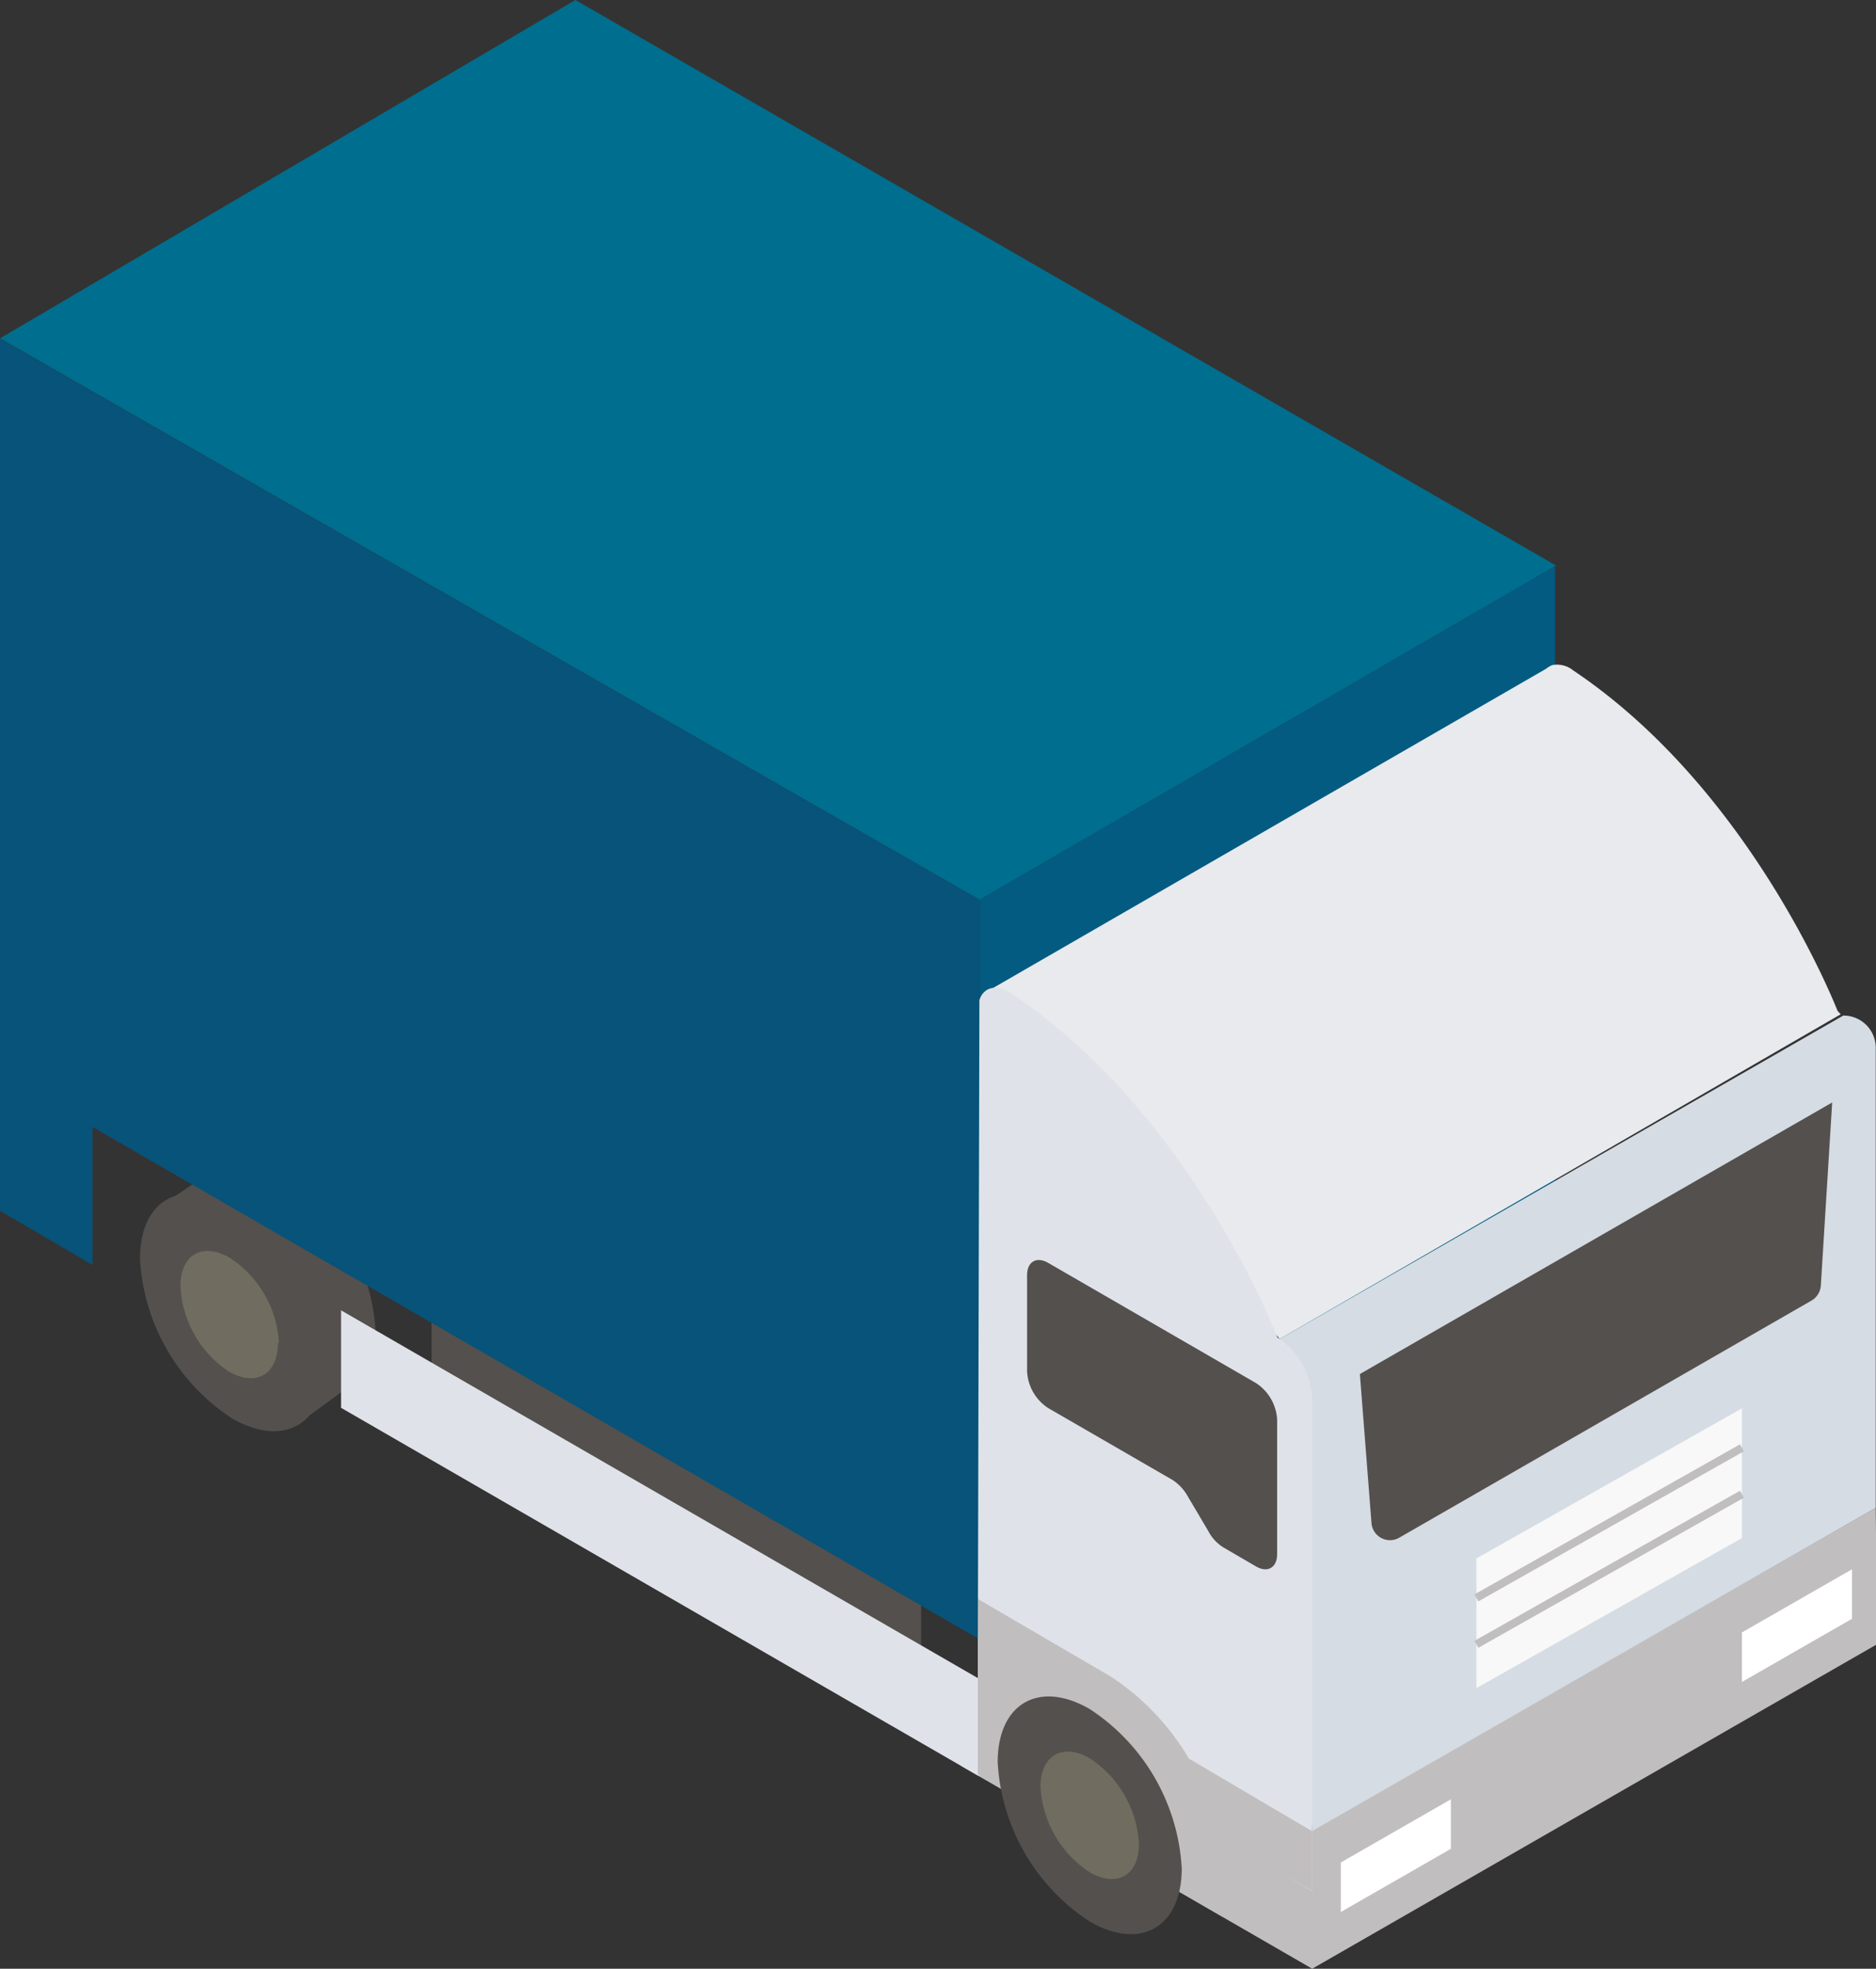 <svg xmlns="http://www.w3.org/2000/svg" viewBox="0 0 72.77 76.34"><rect x="0" y="0" width="72.77" height="76.34" fill="#333333" stroke="none"/><defs><style>.cls-1{fill:#006e8e;}.cls-2{fill:#c1bebf;}.cls-3{fill:#035b81;}.cls-4{fill:#e8eaee;}.cls-5{fill:#d5dce3;}.cls-6{fill:#54504d;}.cls-7{fill:#dfe3e9;}.cls-8{fill:#2a2522;}.cls-12,.cls-9{fill:none;stroke:#c1bebf;}.cls-9{stroke-linecap:round;stroke-linejoin:round;stroke-width:0.57px;}.cls-10{fill:#706c5f;}.cls-11{fill:#f8f8f8;}.cls-12{stroke-miterlimit:10;stroke-width:0.31px;}.cls-13{fill:#fff;}.cls-14{fill:#075379;}</style></defs><g id="Laag_2" data-name="Laag 2"><g id="Laag_1-2" data-name="Laag 1"><polygon class="cls-1" points="0 13.12 22.32 0 60.36 21.93 38 34.89 0 13.12"/><polyline class="cls-2" points="46.16 68.27 50.89 70.97 72.76 58.47 72.77 59.44 72.77 63.78 50.9 76.34 37.29 68.48"/><polygon class="cls-3" points="38 60.43 38 34.89 60.32 21.95 60.32 47.49 38 60.43"/><path class="cls-4" d="M71.28,39.2c-.4-1-3.7-8.81-10.25-13.2a1,1,0,0,0-.82-.21,1.11,1.11,0,0,0-.25.15L38.4,38.38,49.64,51.92,71.4,39.33Z"/><path class="cls-5" d="M49.64,51.92,50.9,71,72.76,58.47V40.64a1.25,1.25,0,0,0-1.26-1.26Z"/><path class="cls-6" d="M14.19,53.29h0a3.22,3.22,0,0,0,.38-1.63A7.87,7.87,0,0,0,11,45.48a2.59,2.59,0,0,0-2.36-.33h0a1.6,1.6,0,0,0-.44.29L6.07,46.86l5.31,8.48Z"/><polygon class="cls-6" points="35.73 66.31 16.74 55.46 16.74 51.28 35.73 62.13 35.73 66.31"/><polygon class="cls-7" points="37.93 68.85 13.23 54.59 13.23 50.81 37.93 65.07 37.93 68.85"/><path class="cls-6" d="M12.58,53C12.58,55.23,11,56.15,9,55a7.9,7.9,0,0,1-3.57-6.19c0-2.27,1.6-3.19,3.57-2A7.87,7.87,0,0,1,12.58,53"/><path class="cls-7" d="M49.54,51.88l-11.61-6.7v-6c0-.83.61-1.13,1.32-.65,7,4.69,10.29,13.3,10.29,13.3"/><line class="cls-8" x1="36.64" y1="61.29" x2="0.9" y2="40.66"/><line class="cls-9" x1="36.64" y1="61.29" x2="0.9" y2="40.66"/><path class="cls-7" d="M37.93,68.85V45.16l11.71,6.76a3,3,0,0,1,1.26,2.41v19l-4.74-2.74"/><path class="cls-6" d="M48.72,60.74,47.45,60a1.62,1.62,0,0,1-.58-.63L46.06,58a1.77,1.77,0,0,0-.59-.62l-4.81-2.78a1.81,1.81,0,0,1-.82-1.42V49.45c0-.53.37-.74.82-.48l8.06,4.66a1.81,1.81,0,0,1,.82,1.42v5.21c0,.53-.37.74-.82.48"/><path class="cls-2" d="M47.43,74.33V72.55A9.64,9.64,0,0,0,43.07,65l-5.14-3v6.81"/><path class="cls-6" d="M45.84,72.45c0,2.28-1.6,3.2-3.57,2.06a7.89,7.89,0,0,1-3.57-6.18c0-2.27,1.6-3.2,3.57-2.06a7.9,7.9,0,0,1,3.57,6.18"/><path class="cls-10" d="M44.18,71.5c0,1.22-.85,1.71-1.91,1.1a4.24,4.24,0,0,1-1.91-3.31c0-1.22.86-1.72,1.91-1.11a4.23,4.23,0,0,1,1.91,3.32"/><path class="cls-10" d="M10.78,52.08c0,1.22-.85,1.71-1.91,1.1A4.21,4.21,0,0,1,7,49.87c0-1.22.85-1.71,1.91-1.1a4.21,4.21,0,0,1,1.91,3.31"/><path class="cls-6" d="M70.27,50.43l-16,9.2a.72.72,0,0,1-1.07-.57l-.45-5.78L71.07,42.75l-.44,7.1a.73.73,0,0,1-.36.58"/><polygon class="cls-11" points="57.27 65.46 67.57 59.64 67.57 54.61 57.27 60.43 57.27 65.46"/><line class="cls-7" x1="67.57" y1="56.14" x2="57.27" y2="61.96"/><line class="cls-12" x1="67.57" y1="56.14" x2="57.27" y2="61.96"/><line class="cls-7" x1="67.57" y1="57.94" x2="57.27" y2="63.76"/><line class="cls-12" x1="67.57" y1="57.94" x2="57.27" y2="63.76"/><polygon class="cls-13" points="56.28 71.69 52.01 74.14 52.01 72.22 56.28 69.77 56.28 71.69"/><polygon class="cls-13" points="71.84 62.77 67.57 65.22 67.57 63.3 71.84 60.85 71.84 62.77"/><polygon class="cls-2" points="46.52 70.86 50.9 73.32 50.9 71.01 44.69 67.35 46.52 70.86"/><polygon class="cls-14" points="38 34.89 0 13.13 0 41.62 0 41.63 0 46.95 3.59 49.05 3.59 43.7 37.93 63.53 38 34.89"/></g></g></svg>
